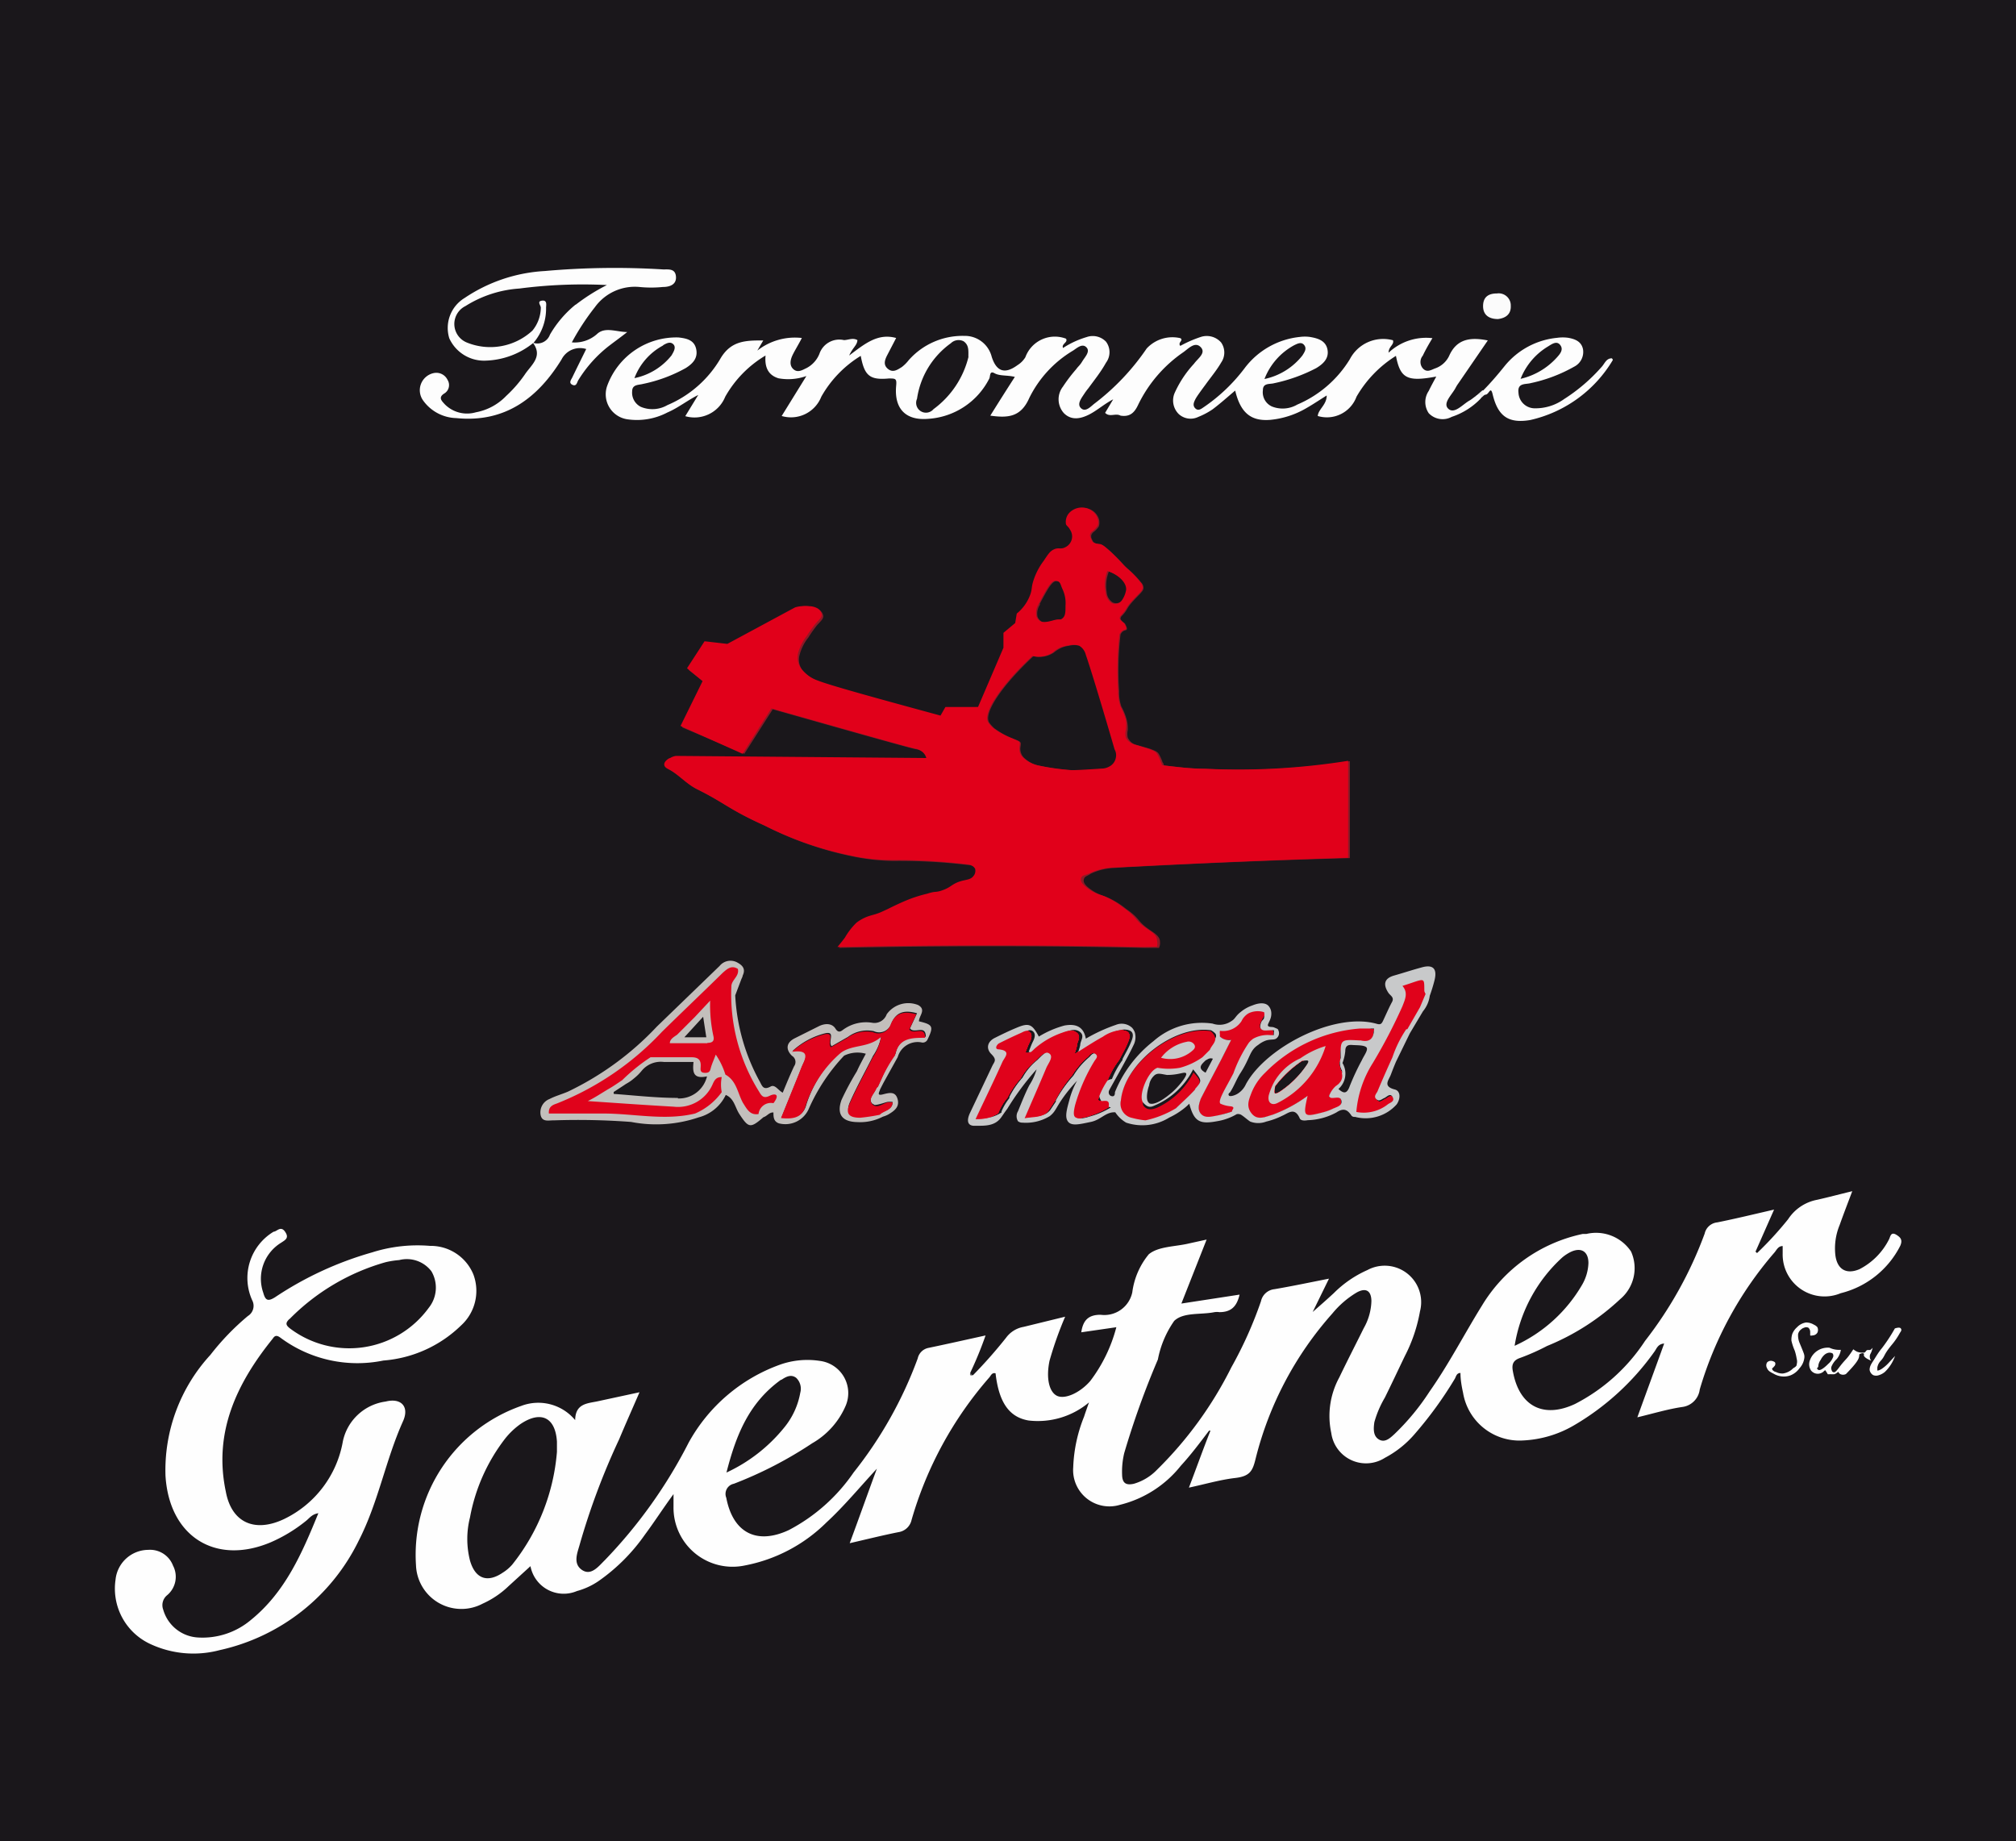 <svg xmlns="http://www.w3.org/2000/svg" viewBox="0 0 115 105.02"><defs><style>.cls-1{fill:#1a171b;}.cls-2{fill:#c3bfbc;}.cls-3{fill:#c8c9ca;}.cls-4{fill:#8d1926;}.cls-5{fill:#fbfbfb;}.cls-6{fill:#646466;}.cls-7{fill:#edeeee;}.cls-8{fill:#fefefe;}.cls-9{fill:#fdfdfd;}.cls-10{fill:#e0021b;}.cls-11{fill:#e0041c;}.cls-12{fill:#e0031b;}.cls-13{fill:#c8c5c3;}.cls-14{fill:#e1001a;}.cls-15{fill:#fff;}</style></defs><g id="Calque_3" data-name="Calque 3"><rect class="cls-1" width="115" height="105.02"/><path class="cls-2" d="M52.42,58.26c0-.32.44-.66-.05-.93a1.51,1.51,0,0,0-1.79.53.74.74,0,0,1-.84.48,2.21,2.21,0,0,0-1.56.34c-.15.09-.32.32-.52,0s-.59-.31-.93-.15l-1.4.7c-.49.25-.52.64-.15,1a.41.41,0,0,1,.12.59c-.23.49-.44,1-.65,1.51-.26-.13-.44-.49-.69-.35-.44.24-.49-.06-.64-.32a11.39,11.39,0,0,1-1.38-4.88l.36-.95a.62.62,0,0,0,.07-.19c.17-.36,0-.57-.32-.74a.8.8,0,0,0-1,.2l-3.58,3.46a17,17,0,0,1-5.07,3.71c-.35.15-.72.25-1.05.42a.82.82,0,0,0-.51.92c.09.42.47.29.76.3A40.41,40.41,0,0,1,36,64a7.52,7.52,0,0,0,3.85-.26,2.37,2.37,0,0,0,1.55-1.28c.48.2.53.71.77,1.08.53.81.63.84,1.38.19.21-.06.33-.29.57-.27,0,.24,0,.51.31.62a1.46,1.46,0,0,0,1.72-.86,10.66,10.66,0,0,1,2-3,1.74,1.74,0,0,1,1.24-.11c-.19.36-.36.66-.51,1A15.92,15.92,0,0,0,48,62.75c-.29.83.05,1.25.93,1.26a2.8,2.8,0,0,0,1.43-.31,1.53,1.53,0,0,0,.32-.13c.33-.2.65-.42.52-.88s-.49-.35-.85-.26-.18-.14-.15-.28l.2-.39h0l.81-1.46a1.18,1.18,0,0,1,1.34-.84.3.3,0,0,0,.36-.16h0C53.27,58.55,53.22,58.45,52.42,58.26ZM40.11,58l.18,1.17-1.25,0Zm-1.44,4.63c-1.22,0-2.44-.14-3.66-.23,0,0,0,0,0,0a.43.43,0,0,1,0-.11l.52-.34.18-.12a2.44,2.44,0,0,0,.45-.31,2.82,2.82,0,0,0,.43-.42,1.41,1.41,0,0,1,1.29-.52c.56,0,1.12,0,1.68,0-.05.52-.06,1,.77.82A1.64,1.64,0,0,1,38.67,62.66Zm12.41-2.53a7.74,7.74,0,0,0-.81,1.46l-.19.41h0s-.08.06-.09.1c-.11.29-.49.6-.24.88l.14.08c.21,0,.49-.11.72-.17a1.35,1.35,0,0,1,.31,0c0,.43-.41.46-.65.63l-.06,0,0,0h0a10.43,10.43,0,0,1-1.12.17c-.65,0-.86-.23-.59-.83.39-.88.87-1.73,1.3-2.6a3,3,0,0,0,.48-1.18c-.74.65-1.63.41-2.3.91h0A6.86,6.86,0,0,0,46,63h0c-.18.7-.71.79-1.41.72l1-2.47c.08-.2.15-.4.24-.59.22-.46.32-.85-.61-.72a4.26,4.26,0,0,1,1.86-1c.61-.13.13.49.36.74l.93-.53a1.83,1.83,0,0,1,1.47-.33.73.73,0,0,0,1-.42c.28-.71.79-.79,1.47-.6l-.4.86c.23.35.9-.25.9.48C52,59.15,51.27,59.16,51.08,60.13Z"/><ellipse class="cls-3" cx="67.31" cy="60" rx="1.37" ry="0.53" transform="translate(-20.98 41.69) rotate(-30)"/><path class="cls-4" d="M62.22,49.84a3.46,3.46,0,0,1,1.37-.33c.87-.06,1.3-.07,1.41-.08q6.06-.32,12-.48V43.42a39.93,39.93,0,0,1-8.21.44c-.83,0-1.63-.11-2.4-.19,0,0,0-.11-.07-.18a2.56,2.56,0,0,0-.21-.47c-.09-.15-.23-.2-.52-.31l-.69-.2a.85.85,0,0,1-.36-.16.79.79,0,0,1-.21-.28.93.93,0,0,1,0-.41,2,2,0,0,0-.06-.61,3.19,3.19,0,0,0-.3-.74,2.41,2.41,0,0,1-.13-.88,17.44,17.44,0,0,1,.08-3.24.59.59,0,0,1,.12-.16c.11-.09.21-.06.24-.13s-.09-.3-.11-.33-.23-.16-.25-.27a.24.24,0,0,1,.1-.19c.41-.45.13-.33.84-1.06.25-.26.38-.37.37-.54a.47.47,0,0,0-.14-.29,5.52,5.52,0,0,0-.66-.69c-.41-.35-.3-.33-1-1-.42-.38-.5-.42-.61-.45s-.4-.06-.48-.21a1.29,1.29,0,0,1-.09-.2.5.5,0,0,1,0-.14.4.4,0,0,1,.14-.19,1.18,1.18,0,0,0,.29-.31.72.72,0,0,0-.08-.61A.88.88,0,0,0,62,29a1,1,0,0,0-.89.25.77.77,0,0,0-.22.62c0,.15.13.15.24.37a.76.76,0,0,1,.11.48.74.74,0,0,1-.4.54c-.24.13-.36,0-.61.11s-.34.28-.61.67A3.89,3.89,0,0,0,59,33.22c-.11.37-.06.42-.15.71A2.43,2.43,0,0,1,58.11,35l-.09.54-.67.56,0,.85-1.44,3.38L54,40.41l-.28.48c-3.68-1-6.36-1.74-7-2a2,2,0,0,1-.82-.52,1,1,0,0,1-.29-1,2.63,2.63,0,0,1,.5-1,7.46,7.46,0,0,1,.5-.71c.22-.24.37-.36.35-.54a.51.51,0,0,0-.26-.35,1.15,1.15,0,0,0-.44-.11,2.13,2.13,0,0,0-.45,0,2.1,2.1,0,0,0-.37.08l-3.86,2.08-1.3-.15-1,1.54.9.72c-.42.86-.85,1.71-1.27,2.56L42.46,43l1.62-2.54c4.54,1.29,7.8,2.21,8.18,2.28a.89.89,0,0,1,.51.26.66.66,0,0,1,.14.28l-14.27-.11a1.08,1.08,0,0,0-.34.11c-.06,0-.34.19-.33.37s.19.24.26.28c.58.31,1,.84,1.61,1.13,1.61.8,1.76,1.13,3.83,2.06a19.4,19.4,0,0,0,4.86,1.71,12.13,12.13,0,0,0,2.42.28,33,33,0,0,1,4.34.24.54.54,0,0,1,.41.24.48.48,0,0,1-.09.43c-.15.19-.36.19-.67.28-.61.17-.57.37-1.25.57-.29.09-.25,0-.72.15a9.81,9.81,0,0,0-1.06.33c-.45.18-.87.38-1.19.54l-.39.19c-.38.16-.53.15-.83.28a2.18,2.18,0,0,0-.56.31,4.34,4.34,0,0,0-.67.86l-.42.54c5.74-.12,11.55-.13,17.41,0h.85a.61.61,0,0,0,.06-.35c0-.32-.35-.51-.58-.67-.77-.53-.51-.62-1.35-1.2A4.63,4.63,0,0,0,63,51.12a2.56,2.56,0,0,1-.79-.39c-.16-.12-.43-.32-.39-.54S62,50,62.22,49.84Zm1-17.25c.67.22,1.09.68,1.07,1a1.12,1.12,0,0,1-.14.46.65.65,0,0,1-.29.32.47.47,0,0,1-.38,0,.76.76,0,0,1-.35-.6A2.15,2.15,0,0,1,63.26,32.59Zm-3.92,1.88c.48-.91.73-1.36,1-1.32s.24.2.37.47a1.89,1.89,0,0,1,.17.94c0,.35,0,.58-.17.72s-.12,0-.54.12-.65.14-.79,0a.47.47,0,0,1-.16-.24A.91.91,0,0,1,59.34,34.47Zm1.86,9.47a11.78,11.78,0,0,1-1.91-.27,1.72,1.72,0,0,1-.87-.48.73.73,0,0,1-.15-.28c-.06-.21,0-.33,0-.48s-.15-.17-.4-.28a4.62,4.62,0,0,1-1.1-.6,1.79,1.79,0,0,1-.3-.33c-.34-.53.71-2.1,2.52-3.79a1.46,1.46,0,0,0,1.16-.2,1.85,1.85,0,0,1,.47-.29,1.43,1.43,0,0,1,.4-.1,1.15,1.15,0,0,1,.61,0,.84.84,0,0,1,.41.55c.2.56.83,2.6,1.64,5.38a.83.83,0,0,1,.08.42.78.78,0,0,1-.37.56.77.77,0,0,1-.39.11C61.9,43.93,61.36,44,61.2,43.94Z"/><path class="cls-5" d="M85.45,18.2c-.52,0-.86-.24-.85-.76s.33-.7.79-.7a.69.69,0,0,1,.79.71C86.2,17.94,85.87,18.15,85.45,18.2Z"/><path class="cls-6" d="M55.5,78.48a.49.49,0,0,1-.34.35.51.51,0,0,1,.19-.51Z"/><path class="cls-7" d="M84.57,22.26l.19.2-.31.27-.26-.14Z"/><path class="cls-8" d="M108.18,70.44c-.34-.21-.35.14-.43.27a3.86,3.86,0,0,1-1.68,1.69c-.76.32-1.26,0-1.37-.77a3.48,3.48,0,0,1,.24-1.75c.22-.62.46-1.24.72-1.93-.74.18-1.38.35-2,.49A2.54,2.54,0,0,0,102,69.55a20,20,0,0,1-1.77,1.93l-.09-.08L101.2,69c-1.17.27-2.2.52-3.24.73a.82.82,0,0,0-.72.64,22.65,22.65,0,0,1-3.4,6.12,10.5,10.5,0,0,1-4,3.6c-1.82.85-3.19.11-3.54-1.87-.07-.37,0-.61.39-.75a12.75,12.75,0,0,0,1.56-.69,13.57,13.57,0,0,0,4.17-2.67,2.31,2.31,0,0,0,.62-2.72,2.4,2.4,0,0,0-2.55-1l-.21,0a8.84,8.84,0,0,0-5.74,4.08c-1,1.61-1.89,3.34-3,4.92a13.51,13.51,0,0,1-2,2.42c-.24.22-.53.5-.87.31s-.33-.6-.27-1A5.85,5.85,0,0,1,79,79.72c.39-.79.76-1.58,1.14-2.37A8.91,8.91,0,0,0,81,74.81a2.08,2.08,0,0,0-3-2.36,6.33,6.33,0,0,0-1.92,1.32c-.4.37-.8.72-1.2,1.07l.93-1.9c-1.12.22-2.11.43-3.11.6a.88.88,0,0,0-.77.69A23,23,0,0,1,70.24,78,21.89,21.89,0,0,1,66,83.84a3,3,0,0,1-1.32.8c-.41.09-.65,0-.67-.48a4.53,4.53,0,0,1,.12-1.27,48.55,48.55,0,0,1,1.92-5.34,5.7,5.7,0,0,1,.93-2.2c.53-.51,1.52-.34,2.3-.5a1,1,0,0,1,.28,0c.7,0,1-.36,1.15-1l-3.32.51,1.44-3.65-1,.22c-.78.19-1.75.16-2.3.62a4.27,4.27,0,0,0-.94,2.17A1.63,1.63,0,0,1,62.78,75c-.69,0-1,.31-1.1,1l2-.29a8.7,8.7,0,0,1-1.49,3.07c-.6.69-1.46,1.06-1.9.84s-.63-1-.42-2a20.52,20.52,0,0,1,.89-2.51l-2.37.58a1.57,1.57,0,0,0-1,.62,27,27,0,0,1-1.88,2.13c-.17.06-.21,0-.15-.16a21.36,21.36,0,0,0,.86-2.1c-1.14.25-2.2.49-3.26.71a.78.78,0,0,0-.61.6A23.36,23.36,0,0,1,48.69,84,10.21,10.21,0,0,1,45,87.28c-1.84.86-3.19.15-3.57-1.84a.59.59,0,0,1,.43-.8,22.8,22.8,0,0,0,4.47-2.31,4.51,4.51,0,0,0,1.91-2.14,1.85,1.85,0,0,0-1.48-2.56,4.67,4.67,0,0,0-2.25.21,9.69,9.69,0,0,0-5.23,4.46A27.91,27.91,0,0,1,34.5,89c-.35.34-.78.92-1.31.55s-.24-1-.12-1.45a40.29,40.29,0,0,1,2.25-6c.36-.86.74-1.71,1.16-2.68l-2.41.52c-.58.12-1.25.13-1.26,1.07a2.73,2.73,0,0,0-3.08-.81,9,9,0,0,0-6,9.09,2.59,2.59,0,0,0,3.8,2.19,5.23,5.23,0,0,0,1.48-1l1.25-1.14a1.93,1.93,0,0,0,2.65,1.42,4.1,4.1,0,0,0,1.22-.56,10.67,10.67,0,0,0,2.66-2.66c.53-.71,1-1.45,1.63-2.31,0,.34,0,.52,0,.7a3.37,3.37,0,0,0,4.07,3.37,9,9,0,0,0,4.65-2.45c1-.92,1.89-2,2.88-3.07-.51,1.38-1,2.77-1.55,4.25,1-.23,1.88-.45,2.78-.63A.9.9,0,0,0,52,86.7a21.3,21.3,0,0,1,4.42-8.11c.1-.1.15-.31.37-.25.19,1.65.77,2.5,1.88,2.69A4.54,4.54,0,0,0,62.12,80c-.13.37-.21.59-.28.81a8.51,8.51,0,0,0-.62,2.9,2.07,2.07,0,0,0,2.67,2.13,6.38,6.38,0,0,0,3.47-2.23c.57-.62,1.08-1.3,1.61-2l.08,0c-.4,1-.79,2.1-1.23,3.25.94-.2,1.78-.45,2.64-.55s1-.42,1.17-1.12A19.57,19.57,0,0,1,76,74.93a5.33,5.33,0,0,1,1.39-1.2c.52-.29.83-.11.84.48a3.3,3.3,0,0,1-.44,1.56c-.46.93-.94,1.86-1.39,2.8a4.59,4.59,0,0,0-.46,3.17A2,2,0,0,0,79,83.16a5.81,5.81,0,0,0,1.71-1.37,22.23,22.23,0,0,0,2.26-3.11c.09-.13.1-.36.34-.36,0,.39.07.77.15,1.14a3.26,3.26,0,0,0,3.41,2.71,6.32,6.32,0,0,0,2.91-.86,14.75,14.75,0,0,0,4.59-4.2c.13-.17.19-.44.56-.47-.5,1.39-1,2.74-1.53,4.21.95-.23,1.75-.47,2.56-.59a1.15,1.15,0,0,0,1-1,20.92,20.92,0,0,1,4.26-7.81c.13-.15.21-.37.47-.37,0,.15,0,.3,0,.44A2.39,2.39,0,0,0,105,73.77a5.21,5.21,0,0,0,3.4-2.71C108.54,70.73,108.42,70.59,108.18,70.44ZM89.13,71.72a2.46,2.46,0,0,1,.48-.31c.61-.28,1,0,1,.64a2.64,2.64,0,0,1-.35,1.22,8.52,8.52,0,0,1-3.86,3.5A8.67,8.67,0,0,1,89.13,71.72Zm-44.57,7c.24-.16.55-.36.86-.12a.86.86,0,0,1,.23.85,4.32,4.32,0,0,1-.93,2A9.2,9.2,0,0,1,41.44,84C42,81.8,42.75,80,44.56,78.7ZM29.22,89.25a2.39,2.39,0,0,1-.54.46c-.88.6-1.57.35-1.87-.69a5,5,0,0,1,0-2.46,10.42,10.42,0,0,1,2-4.49,4.28,4.28,0,0,1,.87-.83c1.15-.78,2-.42,2.09,1,0,.14,0,.28,0,.58A11.83,11.83,0,0,1,29.22,89.25Z"/><path class="cls-8" d="M16,76.31a7.36,7.36,0,0,0,5.87,1.3,7.13,7.13,0,0,0,4.43-2A2.67,2.67,0,0,0,27,72.69a2.63,2.63,0,0,0-2.47-1.62,8.57,8.57,0,0,0-3.3.37A19.58,19.58,0,0,0,15.69,74c-.4.25-.55.19-.67-.25a2.41,2.41,0,0,1,1-2.85c.26-.17.49-.28.24-.64s-.47,0-.65,0a3.08,3.08,0,0,0-1.22,3.92.68.68,0,0,1-.25.89A14.3,14.3,0,0,0,12,77.29a9.72,9.72,0,0,0-2.56,6.89c.21,3.46,2.84,5.13,6,3.8a8.67,8.67,0,0,0,2-1.21c.2-.15.34-.39.72-.45-.94,2.31-1.9,4.51-3.85,6.09a4.28,4.28,0,0,1-3,1,2.19,2.19,0,0,1-2-1.59A.73.73,0,0,1,9.53,91a1.37,1.37,0,0,0,.34-1.69,1.4,1.4,0,0,0-1.41-.9,1.89,1.89,0,0,0-1.87,1.71,3.48,3.48,0,0,0,1.94,3.64,5.82,5.82,0,0,0,4,.37,11.6,11.6,0,0,0,7.94-6.26C21.59,85.68,22,83.26,23,81.05c.36-.83-.14-1.32-1-1.1a2.89,2.89,0,0,0-2.44,2.26,6.08,6.08,0,0,1-3.35,4.44c-1.66.79-3,.23-3.33-1.57-.71-3.37.62-6.17,2.68-8.72C15.68,76.17,15.8,76.16,16,76.31Zm.52-1.07A12.44,12.44,0,0,1,22,72a5.13,5.13,0,0,1,.77-.12,1.76,1.76,0,0,1,1.84.64,1.84,1.84,0,0,1-.15,2.08,5.61,5.61,0,0,1-7.93,1.17C16.29,75.58,16.28,75.46,16.51,75.24Z"/><path class="cls-9" d="M84.19,22.59c-.12.08-.23.18-.35.25-.4.22-.87.8-1.22.48s.22-.81.42-1.21a1.94,1.94,0,0,1,.15-.24l1.68-2.45c-1-.2-1.78-.09-2.21.89a1.39,1.39,0,0,1-.78.7c-.23.08-.48.27-.72,0a.56.56,0,0,1,0-.72c.17-.36.37-.7.55-1a3.12,3.12,0,0,0-2.5.83c0-.36.33-.45.25-.71A2.14,2.14,0,0,0,77,20.49a6.49,6.49,0,0,1-3,2.59,1.66,1.66,0,0,1-1.44.11.89.89,0,0,1-.52-.93c0-.43.39-.33.64-.4a9.3,9.3,0,0,0,2.4-.86c.4-.24.75-.56.64-1.08s-.6-.63-1-.7a2.18,2.18,0,0,0-.57,0A4.52,4.52,0,0,0,71,21a9.9,9.9,0,0,1-2.31,2.21c-.14.09-.32.26-.5.09s-.08-.37,0-.53.37-.55.57-.82c.3-.42.64-.82.9-1.27a1,1,0,0,0,0-1.14,1.09,1.09,0,0,0-1.16-.32,6.89,6.89,0,0,0-1.17.51c-.17-.19.21-.32,0-.44a2,2,0,0,0-1.92.59,13.44,13.44,0,0,1-3,3.16c-.21.17-.49.48-.74.25s0-.55.17-.81a3.69,3.69,0,0,1,.25-.34c.35-.48.72-.94,1-1.45a1,1,0,0,0,0-1.2,1.05,1.05,0,0,0-1.11-.26,5.1,5.1,0,0,0-1.34.62c-.11-.24.3-.31.17-.53a1.79,1.79,0,0,0-2.32,1.06,1.38,1.38,0,0,1-.45.45c-.72.53-1.2.37-1.47-.48A1.58,1.58,0,0,0,55,19.16a4.1,4.1,0,0,0-3.16,1.38,2.16,2.16,0,0,1-.4.4c-.23.14-.49.34-.78.11s-.19-.51-.06-.77l.52-1c-1.05-.29-1.79.33-2.68,1,.2-.45.46-.59.47-.88-.27-.15-.52,0-.77,0a1.2,1.2,0,0,0-1.4.79A1.58,1.58,0,0,1,46,21c-.22.1-.48.28-.73.07s-.19-.53-.07-.79.36-.64.54-1A3.47,3.47,0,0,0,43.2,20l.34-.58c-1,0-1.86,0-2.47,1.08a6.4,6.4,0,0,1-3,2.61,1.71,1.71,0,0,1-1.51.1.9.9,0,0,1-.5-.88c0-.41.36-.36.62-.43A8.51,8.51,0,0,0,39.11,21c.4-.25.72-.57.6-1.1s-.59-.6-1-.65A4.2,4.2,0,0,0,34.64,22a1.44,1.44,0,0,0,1.16,1.92,3.74,3.74,0,0,0,2.27-.39c.61-.26,1.14-.69,1.76-1l-.74,1.21a1.89,1.89,0,0,0,2.28-1.11,6.38,6.38,0,0,1,2.3-2.35c-.06.67.15,1.12.74,1.3A3.09,3.09,0,0,0,46,21.45l-1.41,2.28a1.86,1.86,0,0,0,2.26-1.1,6.43,6.43,0,0,1,2.25-2.33c.21,1.13.51,1.39,1.6,1.29.39,0,.46,0,.42.42-.12,1.3.54,2,1.85,1.88a4.2,4.2,0,0,0,3.46-2.29c.07-.12,0-.48.3-.31s.73.1,1.16.21c-.49.76-.94,1.47-1.4,2.21,1,.14,1.74.09,2.22-1A6.48,6.48,0,0,1,61.21,20c.22-.14.52-.43.76-.19s-.08.55-.23.8-.24.29-.35.45a9.42,9.42,0,0,0-.76,1,1.18,1.18,0,0,0,.06,1.51c.45.45,1,.3,1.45.07s.87-.61,1.36-.86l-.46.77c.26.27.6,0,.88.16.51.08.78-.14,1-.61a7.71,7.71,0,0,1,2.57-3c.29-.2.67-.64,1-.3s-.17.65-.38.95A6.16,6.16,0,0,0,67,22.43a1.09,1.09,0,0,0,.23,1.18,1,1,0,0,0,1.13.17,4.19,4.19,0,0,0,.81-.43c.44-.33.85-.7,1.29-1.07.3,1.26.89,1.76,2,1.67a5,5,0,0,0,2.08-.68c.37-.21.72-.45,1.14-.71,0,.54-.48.78-.51,1.17a1.8,1.8,0,0,0,2.21-1.1,6.68,6.68,0,0,1,2.25-2.33c.25,1.29.64,1.49,2.3,1.18-.15.28-.3.55-.43.82a1.13,1.13,0,0,0,0,1.27,1.09,1.09,0,0,0,1.31.21,4.05,4.05,0,0,0,1.66-1.05C84.46,22.49,84.36,22.47,84.19,22.59Zm-10.36-2.9c.19-.09.41-.21.57,0s0,.41-.1.58a3.73,3.73,0,0,1-2.17,1.35A3.7,3.7,0,0,1,73.83,19.69Zm-36,0c.18-.1.4-.23.58-.05s0,.45-.1.63a3.63,3.63,0,0,1-2.12,1.3A3.52,3.52,0,0,1,37.82,19.71Zm17.42.65a5.25,5.25,0,0,1-2,3,.56.56,0,0,1-.94-.59,4.73,4.73,0,0,1,1.93-3.17.63.63,0,0,1,.73-.11C55.28,19.69,55.24,20,55.24,20.36Z"/><path class="cls-9" d="M37.84,15.37a44.88,44.88,0,0,0-6.76.09A9.09,9.09,0,0,0,26.5,17a2,2,0,0,0-.87,2.3,2.18,2.18,0,0,0,2.12,1.27,4.53,4.53,0,0,0,2.66-1c.57.78-.12,1.26-.47,1.79a7.32,7.32,0,0,1-1.07,1.23,3.2,3.2,0,0,1-1.73.93,1.79,1.79,0,0,1-1.77-.46c-.16-.18-.41-.39,0-.63a.56.56,0,0,0,.16-.76.71.71,0,0,0-.78-.39,1,1,0,0,0-.61,1.57,2.4,2.4,0,0,0,1.89,1c2.78.28,4.65-1.15,6-3.34a1.18,1.18,0,0,1,1.41-.6c-.27.55-.53,1.07-.79,1.61-.06.13-.23.32,0,.43s.26-.12.33-.25a7.33,7.33,0,0,1,1.8-2c.34-.26.69-.51,1-.76-.62,0-1.27-.32-1.73.12a1.91,1.91,0,0,1-1.43.47,13.7,13.7,0,0,1,1.31-2,2.81,2.81,0,0,1,2.54-1.16,6.76,6.76,0,0,0,1.35,0c.34,0,.77-.11.74-.58S38.16,15.37,37.84,15.37Zm-5,2a6.22,6.22,0,0,0-1.47,1.72.76.76,0,0,1-.94.47h0a3,3,0,0,0,.72-2c0-.15.08-.45-.23-.41s-.07.26-.07.4a2.09,2.09,0,0,1-.48,1.31,3.54,3.54,0,0,1-3.76.67,1.14,1.14,0,0,1-.06-2.07,6.59,6.59,0,0,1,3.07-1,28.1,28.1,0,0,1,5-.2A11.16,11.16,0,0,0,32.83,17.39Z"/><path class="cls-10" d="M81.44,56.51l-.44,1-.72,1.25a6,6,0,0,0-.81,1.62c-.29.64-.58,1.29-.85,1.94-.06.13-.24.29-.07.45s.3,0,.45-.06.34-.32.48-.06-.14.31-.28.42a2.17,2.17,0,0,1-1.87.42,1.92,1.92,0,0,1,.24-1.7c.68-1.37,1.41-2.73,2.11-4.1a5.83,5.83,0,0,0,.35-.85c0-.15.18-.41-.19-.36-.17,0-.3,0-.3-.21s.15-.16.26-.19l.82-.25C81.61,55.52,81.61,55.52,81.44,56.51Z"/><path class="cls-10" d="M81.44,56.51l-.44,1-.72,1.25a6,6,0,0,0-.81,1.62c-.29.64-.58,1.29-.85,1.94-.06.13-.24.29-.07.45s.3,0,.45-.06.34-.32.48-.06-.14.31-.28.42a2.17,2.17,0,0,1-1.87.42,1.92,1.92,0,0,1,.24-1.7c.68-1.37,1.41-2.73,2.11-4.1a5.83,5.83,0,0,0,.35-.85c0-.15.18-.41-.19-.36-.17,0-.3,0-.3-.21s.15-.16.26-.19l.82-.25C81.61,55.52,81.61,55.52,81.44,56.51Z"/><path class="cls-10" d="M81.44,56.51l-.44,1-.72,1.25a6,6,0,0,0-.81,1.62c-.29.64-.58,1.29-.85,1.94-.06.13-.24.29-.07.45s.3,0,.45-.06.34-.32.48-.06-.14.31-.28.42a2.17,2.17,0,0,1-1.87.42,1.92,1.92,0,0,1,.24-1.7c.68-1.37,1.41-2.73,2.11-4.1a5.83,5.83,0,0,0,.35-.85c0-.15.18-.41-.19-.36-.17,0-.3,0-.3-.21s.15-.16.26-.19l.82-.25C81.61,55.52,81.61,55.52,81.44,56.51Z"/><path class="cls-10" d="M81.44,56.51l-.44,1-.72,1.25a6,6,0,0,0-.81,1.62c-.29.64-.58,1.29-.85,1.94-.06.13-.24.29-.07.45s.3,0,.45-.06.34-.32.48-.06-.14.31-.28.42a2.17,2.17,0,0,1-1.87.42,1.92,1.92,0,0,1,.24-1.7c.68-1.37,1.41-2.73,2.11-4.1a5.83,5.83,0,0,0,.35-.85c0-.15.18-.41-.19-.36-.17,0-.3,0-.3-.21s.15-.16.26-.19l.82-.25C81.61,55.52,81.61,55.52,81.44,56.51Z"/><path class="cls-11" d="M71.44,59.36a1.81,1.81,0,0,0-.39.72,7.7,7.7,0,0,0-1,1.86,1.82,1.82,0,0,0-.15.23c-.09.23-.37.46-.22.69s.48.06.73.06.38-.26.48,0-.24.27-.4.37l-.18.1c-.34.09-.68.21-1,.27s-.59.12-.8-.13-.1-.58,0-.86c.39-.76.79-1.51,1.18-2.26l.55-1.09c-.2-.28-.82.13-.67-.52a1.25,1.25,0,0,0,1.23-.55,1.11,1.11,0,0,1,1.3-.55.33.33,0,0,1-.06.33c-.22.41-.45.81.35.73.27,0,.25.15.19.32C72.22,59.15,71.78,59,71.44,59.36Z"/><path class="cls-11" d="M71.44,59.36a1.81,1.81,0,0,0-.39.72,7.7,7.7,0,0,0-1,1.86,1.82,1.82,0,0,0-.15.23c-.09.23-.37.46-.22.69s.48.06.73.06.38-.26.48,0-.24.27-.4.37l-.18.1c-.34.09-.68.21-1,.27s-.59.12-.8-.13-.1-.58,0-.86c.39-.76.79-1.51,1.18-2.26l.55-1.09c-.2-.28-.82.13-.67-.52a1.25,1.25,0,0,0,1.23-.55,1.11,1.11,0,0,1,1.3-.55.33.33,0,0,1-.06.33c-.22.41-.45.81.35.73.27,0,.25.15.19.32C72.22,59.15,71.78,59,71.44,59.36Z"/><path class="cls-11" d="M71.44,59.36a1.81,1.81,0,0,0-.39.72,7.7,7.7,0,0,0-1,1.86,1.82,1.82,0,0,0-.15.23c-.09.23-.37.46-.22.69s.48.06.73.06.38-.26.48,0-.24.27-.4.37l-.18.1c-.34.09-.68.21-1,.27s-.59.12-.8-.13-.1-.58,0-.86c.39-.76.79-1.51,1.18-2.26l.55-1.09c-.2-.28-.82.13-.67-.52a1.25,1.25,0,0,0,1.23-.55,1.11,1.11,0,0,1,1.3-.55.33.33,0,0,1-.06.33c-.22.41-.45.81.35.73.27,0,.25.15.19.32C72.22,59.15,71.78,59,71.44,59.36Z"/><path class="cls-11" d="M71.44,59.36a1.81,1.81,0,0,0-.39.72,7.7,7.7,0,0,0-1,1.86,1.82,1.82,0,0,0-.15.23c-.09.23-.37.46-.22.69s.48.06.73.06.38-.26.48,0-.24.27-.4.37l-.18.1c-.34.09-.68.21-1,.27s-.59.12-.8-.13-.1-.58,0-.86c.39-.76.79-1.51,1.18-2.26l.55-1.09-.23,0a.51.51,0,0,1-.41-.21.44.44,0,0,1,0-.33,1.25,1.25,0,0,0,1.23-.55,1.11,1.11,0,0,1,1.3-.55.33.33,0,0,1-.06.33c-.22.41-.45.81.35.73.27,0,.25.15.19.32C72.22,59.15,71.78,59,71.44,59.36Z"/><path class="cls-9" d="M91.94,20.44c-.31,0-.4.29-.56.47a10,10,0,0,1-2.15,1.85,2.8,2.8,0,0,1-1.74.53.93.93,0,0,1-.87-.89c-.07-.58.41-.46.72-.55a8.67,8.67,0,0,0,2.45-.93.94.94,0,0,0,.51-1c-.09-.44-.45-.58-.84-.65a2.25,2.25,0,0,0-.63,0,4.4,4.4,0,0,0-3,1.61c-.4.5-.83,1-1.26,1.43,0,.17,0,.23.19.2s.27-.52.39,0c.3,1.23.89,1.66,2.14,1.45A7.37,7.37,0,0,0,92,20.54S92,20.48,91.94,20.44Zm-3.63-.68c.21-.13.49-.34.69-.08s0,.5-.18.7a4,4,0,0,1-2.08,1.23A3.77,3.77,0,0,1,88.31,19.76Z"/><path class="cls-10" d="M50.27,61.59l-.19.41s-.08.06-.09.1c-.11.29-.49.6-.24.88s.57,0,.86-.09a1.3,1.3,0,0,1,.31,0c-.05.48-.51.46-.73.7a10.43,10.43,0,0,1-1.12.17c-.65,0-.86-.23-.59-.83.39-.88.87-1.73,1.3-2.6a3,3,0,0,0,.48-1.18c-.74.65-1.63.41-2.3.91a6.71,6.71,0,0,0-2,3c-.18.7-.71.79-1.41.72l1-2.47c.08-.2.15-.4.24-.59.22-.46.32-.85-.61-.72a4.26,4.26,0,0,1,1.86-1c.61-.13.13.49.36.74l.93-.53a1.83,1.83,0,0,1,1.47-.33.73.73,0,0,0,1-.42c.28-.71.79-.79,1.47-.6l-.4.86c.23.35.9-.25.9.48-.76,0-1.52,0-1.71,1A7.74,7.74,0,0,0,50.27,61.59Z"/><path class="cls-10" d="M60.19,62.77l-.39.59c-.34.42-.83.33-1.35.43.43-1,.84-1.93,1.23-2.86.11-.27.44-.64.18-.83s-.57.19-.8.41a3.37,3.37,0,0,0-.84,1,5,5,0,0,0-.75,1.1,3.09,3.09,0,0,0-.53.89,2.15,2.15,0,0,1-1.29.34c.53-1.13,1.05-2.19,1.53-3.26.11-.25.55-.64-.2-.72-.26,0-.14-.25,0-.34.4-.2.81-.4,1.22-.58.17-.07.35-.22.53-.07s.1.39,0,.59-.16.38-.24.58c.29.11.42-.14.6-.28a4.68,4.68,0,0,1,1.47-.84c.29-.1.6-.23.87,0s0,.49,0,.74a3.1,3.1,0,0,1-.15.48c.59-.37,1.1-.71,1.63-1a2.06,2.06,0,0,1,1-.37c.46,0,.62.19.46.61s-.35.72-.53,1.08a4.82,4.82,0,0,0-.66,1.17,4.32,4.32,0,0,0-.55,1.12c.19.19.75-.2.6.42a5,5,0,0,1-1.23.53c-.73.19-.85.08-.67-.67a10.07,10.07,0,0,1,1.08-2.47c.07-.13.27-.28.09-.43s-.31,0-.43.14a4.28,4.28,0,0,0-.92,1.07A7,7,0,0,0,60.19,62.77Z"/><path class="cls-10" d="M60.19,62.77l-.39.59c-.34.42-.83.33-1.35.43.43-1,.84-1.93,1.23-2.86.11-.27.44-.64.18-.83s-.57.19-.8.41a3.37,3.37,0,0,0-.84,1,5,5,0,0,0-.75,1.1,3.09,3.09,0,0,0-.53.89,2.15,2.15,0,0,1-1.29.34c.53-1.13,1.05-2.19,1.53-3.26.11-.25.55-.64-.2-.72-.26,0-.14-.25,0-.34.4-.2.81-.4,1.22-.58.17-.07.35-.22.53-.07s.1.39,0,.59-.16.38-.24.58c.29.11.42-.14.6-.28a4.68,4.68,0,0,1,1.47-.84c.29-.1.6-.23.87,0s0,.49,0,.74a3.1,3.1,0,0,1-.15.48c.59-.37,1.1-.71,1.63-1a2.06,2.06,0,0,1,1-.37c.46,0,.62.19.46.61s-.35.72-.53,1.08a4.82,4.82,0,0,0-.66,1.17,4.32,4.32,0,0,0-.55,1.12c.19.19.75-.2.6.42a5,5,0,0,1-1.23.53c-.73.19-.85.08-.67-.67a10.07,10.07,0,0,1,1.08-2.47c.07-.13.27-.28.09-.43s-.31,0-.43.14a4.28,4.28,0,0,0-.92,1.07A7,7,0,0,0,60.19,62.77Z"/><path class="cls-10" d="M60.19,62.77l-.39.59c-.34.42-.83.33-1.35.43.43-1,.84-1.93,1.23-2.86.11-.27.44-.64.18-.83s-.57.19-.8.41a3.37,3.37,0,0,0-.84,1,5,5,0,0,0-.75,1.1,3.09,3.09,0,0,0-.53.89,2.15,2.15,0,0,1-1.29.34c.53-1.13,1.05-2.19,1.53-3.26.11-.25.55-.64-.2-.72-.26,0-.14-.25,0-.34.4-.2.81-.4,1.22-.58.17-.07.35-.22.53-.07s.1.39,0,.59-.16.38-.24.58c.29.11.42-.14.6-.28a4.68,4.68,0,0,1,1.47-.84c.29-.1.6-.23.87,0s0,.49,0,.74a3.1,3.1,0,0,1-.15.48c.59-.37,1.1-.71,1.63-1a2.06,2.06,0,0,1,1-.37c.46,0,.62.19.46.61s-.35.72-.53,1.08a4.82,4.82,0,0,0-.66,1.17,4.32,4.32,0,0,0-.55,1.12c.19.19.75-.2.6.42a5,5,0,0,1-1.23.53c-.73.19-.85.08-.67-.67a10.07,10.07,0,0,1,1.08-2.47c.07-.13.27-.28.09-.43s-.31,0-.43.14a4.28,4.28,0,0,0-.92,1.07A7,7,0,0,0,60.19,62.77Z"/><path class="cls-10" d="M60.19,62.77l-.39.59c-.34.42-.83.33-1.35.43.43-1,.84-1.93,1.23-2.86.11-.27.44-.64.18-.83s-.57.19-.8.41a3.37,3.37,0,0,0-.84,1,5,5,0,0,0-.75,1.1,3.09,3.09,0,0,0-.53.89,2.15,2.15,0,0,1-1.29.34c.53-1.13,1.05-2.19,1.53-3.26.11-.25.55-.64-.2-.72-.26,0-.14-.25,0-.34.4-.2.81-.4,1.22-.58.17-.07.35-.22.53-.07s.1.39,0,.59-.16.38-.24.58c.29.11.42-.14.6-.28a4.68,4.68,0,0,1,1.47-.84c.29-.1.6-.23.87,0s0,.49,0,.74a3.1,3.1,0,0,1-.15.48c.59-.37,1.1-.71,1.63-1a2.06,2.06,0,0,1,1-.37c.46,0,.62.19.46.61s-.35.72-.53,1.08a4.82,4.82,0,0,0-.66,1.17,4.32,4.32,0,0,0-.55,1.12c.19.19.75-.2.6.42a5,5,0,0,1-1.23.53c-.73.19-.85.08-.67-.67a10.07,10.07,0,0,1,1.08-2.47c.07-.13.27-.28.09-.43s-.31,0-.43.14a4.28,4.28,0,0,0-.92,1.07A7,7,0,0,0,60.19,62.77Z"/><path class="cls-10" d="M60.19,62.77l-.39.59c-.34.42-.83.33-1.35.43.43-1,.84-1.93,1.23-2.86.11-.27.44-.64.18-.83s-.57.19-.8.41a3.37,3.37,0,0,0-.84,1,5,5,0,0,0-.75,1.1,3.09,3.09,0,0,0-.53.89,2.15,2.15,0,0,1-1.29.34c.53-1.13,1.05-2.19,1.53-3.26.11-.25.55-.64-.2-.72-.26,0-.14-.25,0-.34.4-.2.81-.4,1.22-.58.17-.07.35-.22.53-.07s.1.39,0,.59-.16.38-.24.58c.29.11.42-.14.6-.28a4.68,4.68,0,0,1,1.47-.84c.29-.1.6-.23.87,0s0,.49,0,.74a3.1,3.1,0,0,1-.15.48c.59-.37,1.1-.71,1.63-1a2.06,2.06,0,0,1,1-.37c.46,0,.62.19.46.61s-.35.72-.53,1.08a4.82,4.82,0,0,0-.66,1.17,4.32,4.32,0,0,0-.55,1.12c.19.19.75-.2.6.42a5,5,0,0,1-1.23.53c-.73.19-.85.08-.67-.67a10.07,10.07,0,0,1,1.08-2.47c.07-.13.27-.28.09-.43s-.31,0-.43.14a4.28,4.28,0,0,0-.92,1.07A7,7,0,0,0,60.19,62.77Z"/><path class="cls-10" d="M60.19,62.77l-.39.59c-.34.42-.83.33-1.35.43.43-1,.84-1.93,1.23-2.86.11-.27.44-.64.18-.83s-.57.19-.8.41a3.37,3.37,0,0,0-.84,1,5,5,0,0,0-.75,1.1,3.09,3.09,0,0,0-.53.89,2.15,2.15,0,0,1-1.29.34c.53-1.13,1.05-2.19,1.53-3.26.11-.25.55-.64-.2-.72-.26,0-.14-.25,0-.34.4-.2.81-.4,1.22-.58.17-.07.35-.22.53-.07s.1.39,0,.59-.16.38-.24.58c.29.11.42-.14.6-.28a4.68,4.68,0,0,1,1.47-.84c.29-.1.6-.23.87,0s0,.49,0,.74a3.1,3.1,0,0,1-.15.48c.59-.37,1.1-.71,1.63-1a2.06,2.06,0,0,1,1-.37c.46,0,.62.19.46.61s-.35.72-.53,1.08a4.82,4.82,0,0,0-.66,1.17,4.32,4.32,0,0,0-.55,1.12c.19.19.75-.2.6.42a5,5,0,0,1-1.23.53c-.73.19-.85.08-.67-.67a10.07,10.07,0,0,1,1.08-2.47c.07-.13.27-.28.09-.43s-.31,0-.43.14a4.28,4.28,0,0,0-.92,1.07A7,7,0,0,0,60.19,62.77Z"/><path class="cls-12" d="M69.05,58.82c-2.09-.32-4.94,1.91-5.14,4a.82.82,0,0,0,.64,1,4.85,4.85,0,0,0,.76.14,5.71,5.71,0,0,0,1.74-.69c.37-.36.76-.7,1.11-1.09s.41-.49-.08-1a4.37,4.37,0,0,1-2.06,2c-.28.12-.57.17-.78-.09s.26-1.88.81-2a2.92,2.92,0,0,0,.67.08,2.44,2.44,0,0,0,.61-.08,3.68,3.68,0,0,0,.67-.24,3.76,3.76,0,0,0,.61-.36.56.56,0,0,0,.43-.43c.08-.23.32-.38.31-.66S69.21,58.93,69.05,58.82ZM67.94,60a1.92,1.92,0,0,1-1.71.34,2.41,2.41,0,0,1,1.46-.91.39.39,0,0,1,.44.16C68.24,59.78,68.06,59.9,67.94,60Z"/><path class="cls-10" d="M77.56,58.67a8.5,8.5,0,0,0-5.43,2.53,3.28,3.28,0,0,0-.76,1.11c-.17.4-.34.83,0,1.21s.79.18,1.19.07a8.09,8.09,0,0,0,2-1.08c-.27,1.21-.24,1.23.88.94a3,3,0,0,0,.53-.19c.22-.11.59-.14.52-.47s-.41-.11-.62-.17c0,0-.06-.06-.09-.09A1.45,1.45,0,0,1,76.2,62a.66.66,0,0,0,.32-.88.86.86,0,0,1-.07-.72c0-1.06,0-1.06,1.07-1h.07c.54.13.74-.14.76-.68C78.07,58.67,77.81,58.65,77.56,58.67Zm-3,2.09A5.53,5.53,0,0,1,73,62.28c-.47.29-.26-.14-.27-.31a6.33,6.33,0,0,1,1.55-1.46C74.53,60.46,74.83,60.39,74.57,60.76Z"/><path class="cls-10" d="M77.56,58.67a8.5,8.5,0,0,0-5.43,2.53,3.28,3.28,0,0,0-.76,1.11c-.17.4-.34.83,0,1.21s.79.18,1.19.07a8.09,8.09,0,0,0,2-1.08c-.27,1.21-.24,1.23.88.94a3,3,0,0,0,.53-.19c.22-.11.59-.14.52-.47s-.41-.11-.62-.17c0,0-.06-.06-.09-.09A1.45,1.45,0,0,1,76.2,62a.66.66,0,0,0,.32-.88.86.86,0,0,1-.07-.72c0-1.06,0-1.06,1.07-1h.07c.54.13.74-.14.76-.68C78.07,58.67,77.81,58.65,77.56,58.67Zm-3,2.09A5.53,5.53,0,0,1,73,62.28c-.47.29-.26-.14-.27-.31a6.33,6.33,0,0,1,1.55-1.46C74.53,60.46,74.83,60.39,74.57,60.76Z"/><path class="cls-10" d="M77.56,58.67a8.5,8.5,0,0,0-5.43,2.53,3.28,3.28,0,0,0-.76,1.11c-.17.4-.34.83,0,1.21s.79.18,1.19.07a8.09,8.09,0,0,0,2-1.08c-.27,1.21-.24,1.23.88.94a3,3,0,0,0,.53-.19c.22-.11.59-.14.52-.47s-.41-.11-.62-.17c0,0-.06-.06-.09-.09A1.45,1.45,0,0,1,76.2,62a.66.66,0,0,0,.32-.88.86.86,0,0,1-.07-.72c0-1.06,0-1.06,1.07-1h.07c.54.13.74-.14.76-.68C78.07,58.67,77.81,58.65,77.56,58.67Zm-3,2.09A5.53,5.53,0,0,1,73,62.28c-.47.29-.26-.14-.27-.31a6.33,6.33,0,0,1,1.55-1.46C74.53,60.46,74.83,60.39,74.57,60.76Z"/><path class="cls-10" d="M77.56,58.67a8.5,8.5,0,0,0-5.43,2.53,3.28,3.28,0,0,0-.76,1.11c-.17.4-.34.83,0,1.21s.79.18,1.19.07a8.09,8.09,0,0,0,2-1.08c-.27,1.21-.24,1.23.88.94a3,3,0,0,0,.53-.19c.22-.11.59-.14.52-.47s-.41-.11-.62-.17c0,0-.06-.06-.09-.09A1.45,1.45,0,0,1,76.2,62a.66.66,0,0,0,.32-.88.86.86,0,0,1-.07-.72c0-1.06,0-1.06,1.07-1h.07c.54.13.74-.14.76-.68C78.07,58.67,77.81,58.65,77.56,58.67Zm-3,2.09A5.53,5.53,0,0,1,73,62.28c-.47.29-.26-.14-.27-.31a6.33,6.33,0,0,1,1.55-1.46C74.53,60.46,74.83,60.39,74.57,60.76Z"/><path class="cls-10" d="M77.56,58.67a8.5,8.5,0,0,0-5.43,2.53,3.28,3.28,0,0,0-.76,1.11c-.17.4-.34.83,0,1.21s.79.18,1.19.07a8.09,8.09,0,0,0,2-1.08c-.27,1.21-.24,1.23.88.94a3,3,0,0,0,.53-.19c.22-.11.59-.14.52-.47s-.41-.11-.62-.17c0,0-.06-.06-.09-.09A1.45,1.45,0,0,1,76.2,62a.66.66,0,0,0,.32-.88.86.86,0,0,1-.07-.72c0-1.06,0-1.06,1.07-1h.07c.54.13.74-.14.76-.68C78.07,58.67,77.81,58.65,77.56,58.67Zm-3,2.09A5.53,5.53,0,0,1,73,62.28c-.47.29-.26-.14-.27-.31a6.33,6.33,0,0,1,1.55-1.46C74.53,60.46,74.83,60.39,74.57,60.76Z"/><path class="cls-10" d="M77.56,58.67a8.5,8.5,0,0,0-5.43,2.53,3.28,3.28,0,0,0-.76,1.11c-.17.4-.34.83,0,1.21s.79.18,1.19.07a8.09,8.09,0,0,0,2-1.08c-.27,1.21-.24,1.23.88.94a3,3,0,0,0,.53-.19c.22-.11.59-.14.52-.47s-.41-.11-.62-.17c0,0-.06-.06-.09-.09A1.45,1.45,0,0,1,76.2,62a.66.66,0,0,0,.32-.88.86.86,0,0,1-.07-.72c0-1.06,0-1.06,1.07-1h.07c.54.13.74-.14.76-.68C78.07,58.67,77.81,58.65,77.56,58.67Zm-3,2.09A5.53,5.53,0,0,1,73,62.28c-.47.29-.26-.14-.27-.31a6.33,6.33,0,0,1,1.55-1.46C74.53,60.46,74.83,60.39,74.57,60.76Z"/><path class="cls-10" d="M77.56,58.67a8.5,8.5,0,0,0-5.43,2.53,3.28,3.28,0,0,0-.76,1.11c-.17.4-.34.83,0,1.21s.79.18,1.19.07a8.09,8.09,0,0,0,2-1.08c-.27,1.21-.24,1.23.88.94a3,3,0,0,0,.53-.19c.22-.11.59-.14.52-.47s-.41-.11-.62-.17c0,0-.06-.06-.09-.09A1.45,1.45,0,0,1,76.2,62a.66.66,0,0,0,.32-.88.86.86,0,0,1-.07-.72c0-1.06,0-1.06,1.07-1h.07c.54.13.74-.14.76-.68C78.07,58.67,77.81,58.65,77.56,58.67Zm-3,2.09A5.53,5.53,0,0,1,73,62.28c-.47.29-.26-.14-.27-.31a6.33,6.33,0,0,1,1.55-1.46C74.53,60.46,74.83,60.39,74.57,60.76Z"/><path class="cls-10" d="M77.56,58.67a8.5,8.5,0,0,0-5.43,2.53,3.28,3.28,0,0,0-.76,1.11c-.17.4-.34.83,0,1.21s.79.18,1.19.07a8.09,8.09,0,0,0,2-1.08c-.27,1.21-.24,1.23.88.94a3,3,0,0,0,.53-.19c.22-.11.59-.14.52-.47s-.41-.11-.62-.17c0,0-.06-.06-.09-.09A1.45,1.45,0,0,1,76.2,62a.66.66,0,0,0,.32-.88.86.86,0,0,1-.07-.72c0-1.06,0-1.06,1.07-1h.07c.54.13.74-.14.76-.68C78.07,58.67,77.81,58.65,77.56,58.67Zm-3,2.09A5.53,5.53,0,0,1,73,62.28c-.47.29-.26-.14-.27-.31a6.33,6.33,0,0,1,1.55-1.46C74.53,60.46,74.83,60.39,74.57,60.76Z"/><path class="cls-10" d="M77.56,58.67a8.5,8.5,0,0,0-5.43,2.53,3.28,3.28,0,0,0-.76,1.11c-.17.4-.34.83,0,1.21s.79.18,1.19.07a8.09,8.09,0,0,0,2-1.08c-.27,1.21-.24,1.23.88.94a3,3,0,0,0,.53-.19c.22-.11.59-.14.52-.47s-.41-.11-.62-.17c0,0-.06-.06-.09-.09A1.45,1.45,0,0,1,76.2,62a.66.66,0,0,0,.32-.88.86.86,0,0,1-.07-.72c0-1.06,0-1.06,1.07-1h.07c.54.13.74-.14.76-.68C78.07,58.67,77.81,58.65,77.56,58.67Zm-3,2.09A5.53,5.53,0,0,1,73,62.28c-.47.29-.26-.14-.27-.31a6.33,6.33,0,0,1,1.55-1.46C74.53,60.46,74.83,60.39,74.57,60.76Z"/><path class="cls-10" d="M77.56,58.67a8.5,8.5,0,0,0-5.43,2.53,3.28,3.28,0,0,0-.76,1.11c-.17.4-.34.83,0,1.21s.79.18,1.19.07a8.09,8.09,0,0,0,2-1.08c-.27,1.21-.24,1.23.88.94a3,3,0,0,0,.53-.19c.22-.11.59-.14.52-.47s-.41-.11-.62-.17c0,0-.06-.06-.09-.09A1.45,1.45,0,0,1,76.2,62a.66.66,0,0,0,.32-.88.86.86,0,0,1-.07-.72c0-1.06,0-1.06,1.07-1h.07c.54.13.74-.14.76-.68C78.07,58.67,77.81,58.65,77.56,58.67Zm-3,2.09A5.53,5.53,0,0,1,73,62.28c-.47.29-.26-.14-.27-.31a6.33,6.33,0,0,1,1.55-1.46C74.53,60.46,74.83,60.39,74.57,60.76Z"/><path class="cls-10" d="M77.56,58.67a8.5,8.5,0,0,0-5.43,2.53,3.28,3.28,0,0,0-.76,1.11c-.17.4-.34.83,0,1.21s.79.18,1.19.07a8.09,8.09,0,0,0,2-1.08c-.27,1.21-.24,1.23.88.94a3,3,0,0,0,.53-.19c.22-.11.59-.14.52-.47s-.41-.11-.62-.17c0,0-.06-.06-.09-.09A1.45,1.45,0,0,1,76.2,62a.66.66,0,0,0,.32-.88.86.86,0,0,1-.07-.72c0-1.06,0-1.06,1.07-1h.07c.54.13.74-.14.76-.68C78.07,58.67,77.81,58.65,77.56,58.67Zm-3,2.09A5.53,5.53,0,0,1,73,62.28c-.47.29-.26-.14-.27-.31a6.33,6.33,0,0,1,1.55-1.46C74.53,60.46,74.83,60.39,74.57,60.76Z"/><path class="cls-3" d="M81.08,55.19c-.52.14-1,.3-1.56.46s-.64.51-.31,1c.12.16.34.25.19.52s-.35.73-.52,1.09c-.07.13-.12.2-.32.15-2.42-.71-6.36,1.34-7.49,3.44a1.24,1.24,0,0,1-.49.55c-.17.1-.43.17-.48.09s0-.13.06-.17c.24-.36.38-.78.62-1.14.56-.88.5-1.26,1-1.58a1.53,1.53,0,0,1,.45-.25c.32-.09.48,0,.62-.15a.37.37,0,0,0,.07-.43c0-.08-.13-.11-.24-.16s-.3,0-.35-.1.21-.35.19-.72a.63.63,0,0,0-.19-.44c-.25-.21-.66-.09-.88,0a2.11,2.11,0,0,0-.63.34c-.37.28-.33.41-.58.56a1.19,1.19,0,0,1-1.07.14,4.17,4.17,0,0,0-3.37,1,7.05,7.05,0,0,0-2.2,2.91c0,.08,0,.27-.18.23a.2.2,0,0,1-.15-.11.26.26,0,0,1,0-.22c.12-.24,1.08-1.9,1.38-2.56a1,1,0,0,0,.09-.73.8.8,0,0,0-.16-.28.87.87,0,0,0-.92-.17,9.41,9.41,0,0,0-1.72.79c-.13-.72-.61-.86-1.22-.75a5.56,5.56,0,0,0-1.46.63c-.39-.73-.57-.8-1.3-.49-.41.17-.82.37-1.22.57s-.52.59-.19.92.18.42.06.66l-1.28,2.7c-.16.34-.21.74.27.73s1.1.06,1.49-.45c.09-.12.21-.31.37-.52A15.47,15.47,0,0,1,59.13,61a3.34,3.34,0,0,1-.41.9c-.21.4-.41.9-.65,1.49a.55.55,0,0,0,0,.57.39.39,0,0,0,.25.08,2.61,2.61,0,0,0,1.56-.37c.38-.3.33-.49.92-1.27a9,9,0,0,1,.64-.75A4.48,4.48,0,0,0,61,62.75c-.15.55-.28,1-.06,1.25s.69.12,1.28,0,.85-.58,1.4-.55h0a1.89,1.89,0,0,0,.62.59,2.91,2.91,0,0,0,2.46-.29,4.25,4.25,0,0,0,.84-.52,3,3,0,0,0,.3-.27c.27,1,.57,1.19,1.58,1a3.2,3.2,0,0,0,1.12-.4h0a.31.31,0,0,1,.17,0c.11,0,.44.32.61.42a1.27,1.27,0,0,0,.91,0,4.29,4.29,0,0,0,.91-.33c.34-.14.71-.52,1,.14.06.15.29.14.46.11a3.64,3.64,0,0,0,1.63-.44c.42-.28.64-.16.87.19a.22.22,0,0,0,.19.06A2.37,2.37,0,0,0,79.67,63c.22-.31.24-.76-.1-.85-.71-.18-.35-.53-.23-.85s.19-.49.29-.73l.79-1.62.75-1.26a1.75,1.75,0,0,0,.39-.89,8.94,8.94,0,0,0,.27-.88C82,55.24,81.73,55,81.08,55.19Zm-19,8.53c-.73.19-.85.08-.67-.67a10.07,10.07,0,0,1,1.08-2.47c.07-.13.27-.28.09-.43s-.31,0-.43.14a4.28,4.28,0,0,0-.92,1.07h0a7,7,0,0,0-1,1.41l0,.07-.32.48,0,0c-.34.42-.83.33-1.35.43.43-1,.84-1.93,1.23-2.86.11-.27.44-.64.18-.83s-.57.19-.8.41a3.37,3.37,0,0,0-.84,1h0a5,5,0,0,0-.75,1.1l0,.07a3.24,3.24,0,0,0-.45.76l0,.06a2.15,2.15,0,0,1-1.29.34c.53-1.13,1.05-2.19,1.53-3.26.11-.25.55-.64-.2-.72-.26,0-.14-.25,0-.34.4-.2.81-.4,1.22-.58.17-.07.35-.22.53-.07s.1.39,0,.59-.16.38-.24.58c.29.11.42-.14.6-.28a4.68,4.68,0,0,1,1.47-.84c.29-.1.6-.23.87,0s0,.49,0,.74a3.1,3.1,0,0,1-.15.48c.59-.37,1.1-.71,1.63-1a2.06,2.06,0,0,1,1-.37c.46,0,.62.19.46.61s-.35.72-.53,1.08a.1.1,0,0,1,0,.05,5,5,0,0,0-.6,1.08.88.88,0,0,0-.72,1,.84.84,0,0,0,.66.62A4.59,4.59,0,0,1,62.05,63.72Zm6.11-1.59c-.35.39-.74.73-1.11,1.09a5.71,5.71,0,0,1-1.74.69h0a4.85,4.85,0,0,1-.76-.14.82.82,0,0,1-.64-1c.2-2.08,3-4.31,5.14-4a1,1,0,0,1,.25.19h0a.23.23,0,0,1,0,.26c0,.28-.23.43-.31.66l-.43.43a4,4,0,0,1-1.28.6,3.67,3.67,0,0,1-1.28,0c-.55.17-1.14,1.64-.81,2s.5.21.78.09a4.37,4.37,0,0,0,2.06-2C68.57,61.64,68.59,61.65,68.16,62.13Zm1-1.74-.42.8c-.5-.27-.22-.48,0-.7C68.89,60.43,69,60.33,69.17,60.39Zm-3.64,2.53c-.24-.17-.07-.83,0-1a.92.92,0,0,1,.33-.6c.18-.12.33-.06.69,0,.71,0,1-.21,1.09-.09s-.44.77-.8,1.08S65.83,63.12,65.53,62.92Zm4.75.48a6.62,6.62,0,0,1-1,.26c-.27.05-.59.12-.8-.13s-.1-.58,0-.86c.39-.76.79-1.51,1.18-2.26l.55-1.09a.76.76,0,0,1-.64-.19.35.35,0,0,1,0-.13.5.5,0,0,1,0-.2,1.25,1.25,0,0,0,1.23-.55,1,1,0,0,1,.41-.45,1.19,1.19,0,0,1,.88-.06.68.68,0,0,1,0,.29c0,.13-.11.15-.16.27s-.11.31,0,.41.26.07.52.06c.09,0,.16,0,.19,0s0,.19,0,.28h-.17a1.71,1.71,0,0,0-1,.2,1.37,1.37,0,0,0-.25.23,7.7,7.7,0,0,0-.88,1.74c-.43.84-.92,1.58-.74,1.74a1.82,1.82,0,0,0,.6.15C70.5,63.16,70.26,63.31,70.28,63.4ZM76,63.26a3,3,0,0,1-.53.19c-1.12.29-1.15.27-.88-.94a8.09,8.09,0,0,1-2,1.08c-.4.11-.85.35-1.19-.07s-.15-.81,0-1.21a3.28,3.28,0,0,1,.76-1.11,8.5,8.5,0,0,1,5.43-2.53c.25,0,.51,0,.79,0,0,.54-.22.81-.76.68h-.07c-1.09-.06-1.09-.06-1.07,1a.86.86,0,0,0,.07.72.55.55,0,0,1,0,.17.6.6,0,0,1-.08.46h0l-.1.12a1.26,1.26,0,0,1-.17.13,1.45,1.45,0,0,0-.39.58s.06.08.09.09c.21.06.56-.13.62.17S76.22,63.15,76,63.26Zm1-1.32c-.16.46-.34.46-.65.18a1.17,1.17,0,0,0,.23-1.48,2.69,2.69,0,0,0,.16-.68c0-.29.14-.37.39-.35s.67,0,.81.13-.14.48-.25.73A14,14,0,0,0,77,61.94Zm4-4.48h0l0,0-.72,1.25h0l0,0-.06,0a6.62,6.62,0,0,0-.79,1.6c-.29.64-.58,1.29-.85,1.94-.06.13-.24.29-.07.45s.3,0,.45-.06.34-.32.48-.06-.14.31-.28.42a2.22,2.22,0,0,1-1.79.43,6.18,6.18,0,0,1,.94-2.79A30.1,30.1,0,0,0,80,57.4c.15-.39.34-.77,0-1.16,1.31-.41,1.24-.56,1.25.3a1.11,1.11,0,0,0,.07.16Z"/><path class="cls-13" d="M74.18,60.37a3.24,3.24,0,0,0-1.54,1.43,4.11,4.11,0,0,0-.26.66c-.1.43.16.64.51.45a5.41,5.41,0,0,0,2.73-3.24A5,5,0,0,0,74.18,60.37ZM73,62.28c-.47.29-.26-.14-.27-.31a6.33,6.33,0,0,1,1.55-1.46h0c.21,0,.51-.12.25.25A5.53,5.53,0,0,1,73,62.28Z"/><path class="cls-10" d="M43.9,62.51c-.35.17-.46,0-.6-.24a10.43,10.43,0,0,1-1.58-6c0-.37.47-.58.37-1-.36-.23-.61,0-.86.22-1.15,1.13-2.32,2.24-3.47,3.37a16.58,16.58,0,0,1-6,4.09c-.27.09-.48.2-.45.57,1,0,2.07,0,3.11,0,1.74,0,3.49.42,5.23,0a3.64,3.64,0,0,0,1.52-1.22l0,0a2.27,2.27,0,0,1,0-.86c-.29,0-.4.14-.51.39a2.15,2.15,0,0,1-2.23,1.3c-1.57-.09-3.15-.2-4.9-.32.41-.2.76-.44,1.2-.7.25-.14.53-.34.76-.49a10.31,10.31,0,0,1,1.62-1.31l2.34,0c.35,0,.54.13.52.5,0,.18-.07.38.24.39s.3-.17.36-.36.15-.39.26-.68a4.24,4.24,0,0,1,.55,1.14h0c.64.35.7,1.07,1,1.61.22.34.39.72.89.64h0a.71.71,0,0,1,.85-.62C44.51,62.42,44.22,62.35,43.9,62.51Zm-3.55-3H38.21c0-.24.24-.36.42-.49h0l1-1h0l.88-.94a8.3,8.3,0,0,0,.18,2C40.76,59.36,40.67,59.49,40.35,59.49Z"/><path class="cls-10" d="M60.19,62.77l-.39.59c-.34.42-.83.33-1.35.43.43-1,.84-1.93,1.23-2.86.11-.27.44-.64.18-.83s-.57.19-.8.41a3.37,3.37,0,0,0-.84,1,5,5,0,0,0-.75,1.1,3.09,3.09,0,0,0-.53.89,2.15,2.15,0,0,1-1.29.34c.53-1.13,1.05-2.19,1.53-3.26.11-.25.55-.64-.2-.72-.26,0-.14-.25,0-.34.4-.2.81-.4,1.22-.58.17-.07.35-.22.53-.07s.1.39,0,.59-.16.38-.24.58c.29.11.42-.14.6-.28a4.68,4.68,0,0,1,1.47-.84c.29-.1.6-.23.87,0s0,.49,0,.74a3.1,3.1,0,0,1-.15.48c.59-.37,1.1-.71,1.63-1a2.06,2.06,0,0,1,1-.37c.46,0,.62.19.46.61s-.35.72-.53,1.08a4.82,4.82,0,0,0-.66,1.17,4.32,4.32,0,0,0-.55,1.12c.19.19.75-.2.6.42a5,5,0,0,1-1.23.53c-.73.19-.85.08-.67-.67a10.07,10.07,0,0,1,1.08-2.47c.07-.13.27-.28.09-.43s-.31,0-.43.14a4.28,4.28,0,0,0-.92,1.07A7,7,0,0,0,60.19,62.77Z"/><path class="cls-14" d="M62.12,49.83a3.52,3.52,0,0,1,1.37-.34l1.41-.07q6.07-.31,12-.49V43.4a39.82,39.82,0,0,1-8.2.45c-.83,0-1.64-.11-2.41-.2a1.56,1.56,0,0,0-.07-.17A2.55,2.55,0,0,0,66,43c-.09-.14-.23-.19-.52-.3l-.69-.21a.81.81,0,0,1-.35-.16.58.58,0,0,1-.22-.27.94.94,0,0,1,0-.41,2,2,0,0,0,0-.61,4.09,4.09,0,0,0-.31-.75,2.87,2.87,0,0,1-.13-.87,18.36,18.36,0,0,1,.08-3.24A.65.65,0,0,1,64,36c.11-.09.2-.06.24-.13s-.1-.3-.12-.32-.23-.17-.25-.27a.26.26,0,0,1,.1-.2c.41-.44.13-.33.84-1.05.25-.26.38-.37.37-.54a.44.44,0,0,0-.14-.29,5.29,5.29,0,0,0-.66-.7c-.41-.35-.3-.33-1-1-.42-.38-.5-.43-.61-.46s-.4,0-.48-.2a1.29,1.29,0,0,1-.09-.2.25.25,0,0,1,.12-.33,1.53,1.53,0,0,0,.28-.31c.14-.24-.06-.58-.08-.62a1,1,0,0,0-.61-.41,1,1,0,0,0-.88.25.76.76,0,0,0-.23.63c0,.14.13.15.24.37a.68.68,0,0,1-.28,1c-.25.13-.37,0-.62.11s-.34.27-.61.67a3.77,3.77,0,0,0-.59,1.15c-.11.36-.06.42-.15.71A2.48,2.48,0,0,1,58,35l-.09.54-.67.56,0,.85-1.45,3.38-1.86,0-.28.49c-3.68-1-6.36-1.74-7-2a2,2,0,0,1-.81-.52,1.16,1.16,0,0,1-.32-.56,1.24,1.24,0,0,1,0-.46,2.82,2.82,0,0,1,.5-1,8.38,8.38,0,0,1,.5-.7c.22-.25.37-.36.35-.54a.49.49,0,0,0-.26-.35,1,1,0,0,0-.44-.11,1.6,1.6,0,0,0-.45,0,1.52,1.52,0,0,0-.37.07l-3.86,2.08-1.3-.15-1,1.54.89.73-1.26,2.56L42.36,43,44,40.41c4.55,1.29,7.8,2.21,8.19,2.29a.83.83,0,0,1,.5.26.7.7,0,0,1,.15.28l-14.28-.12a.83.83,0,0,0-.33.12c-.07,0-.35.19-.34.37s.2.24.26.27c.58.32,1,.84,1.62,1.14,1.6.8,1.75,1.12,3.82,2.06a19.73,19.73,0,0,0,4.87,1.71,11.27,11.27,0,0,0,2.41.27,33.56,33.56,0,0,1,4.34.25.5.5,0,0,1,.41.24.45.45,0,0,1-.09.42c-.15.2-.36.2-.67.28-.61.17-.57.38-1.24.58-.3.08-.26,0-.73.15a7.88,7.88,0,0,0-1.06.33c-.45.18-.86.38-1.18.54l-.39.18c-.38.16-.54.16-.84.28a2.48,2.48,0,0,0-.56.32,3.9,3.9,0,0,0-.66.85c-.12.16-.26.34-.43.54q8.61-.18,17.41,0L66,54a.74.74,0,0,0,0-.35c0-.33-.35-.52-.57-.67-.77-.53-.52-.63-1.36-1.21a4.53,4.53,0,0,0-1.22-.7,2.49,2.49,0,0,1-.8-.39c-.16-.12-.42-.32-.39-.54S61.87,49.94,62.12,49.83Zm1.05-17.26c.66.22,1.09.68,1.07,1.06a1.42,1.42,0,0,1-.15.46c-.08.14-.14.26-.29.32a.54.54,0,0,1-.38,0,.82.82,0,0,1-.35-.6A2.17,2.17,0,0,1,63.17,32.57Zm-3.93,1.89c.48-.91.73-1.37,1-1.33s.24.21.37.48a1.87,1.87,0,0,1,.17.94c0,.35,0,.58-.17.72s-.11,0-.54.12-.65.13-.79,0a.48.48,0,0,1-.16-.23A1,1,0,0,1,59.24,34.46Zm1.86,9.47a14.67,14.67,0,0,1-1.9-.27,1.74,1.74,0,0,1-.88-.49.62.62,0,0,1-.15-.27c-.05-.22,0-.33,0-.48s-.15-.17-.4-.29a4.4,4.4,0,0,1-1.1-.59,1.79,1.79,0,0,1-.3-.33c-.33-.54.72-2.11,2.52-3.79a1.51,1.51,0,0,0,1.16-.2,1.57,1.57,0,0,1,.47-.3,2.85,2.85,0,0,1,.4-.1,1.3,1.3,0,0,1,.62,0,.84.84,0,0,1,.4.54c.2.56.83,2.6,1.64,5.39a.65.65,0,0,1,.08.42.71.71,0,0,1-.37.55.9.9,0,0,1-.39.12C61.81,43.91,61.26,43.94,61.1,43.93Z"/><path class="cls-15" d="M102.75,75.83a.38.38,0,0,1,.16-.09.28.28,0,0,1,.25,0,.33.33,0,0,1,.1.25c0,.1,0,.14,0,.18s.18,0,.2,0a.33.33,0,0,0,.21-.15.36.36,0,0,0,0-.31.51.51,0,0,0-.19-.14.88.88,0,0,0-.46-.13.9.9,0,0,0-.51.27,1,1,0,0,0-.27.38,1.07,1.07,0,0,0-.05.39,3.22,3.22,0,0,0,.19.57,3.13,3.13,0,0,1,.11.46.58.58,0,0,1,0,.32c0,.05,0,.11-.2.22a1,1,0,0,1-.59.3.81.81,0,0,1-.4-.09c-.06,0-.21-.09-.21-.17s0,0,.11-.14a.2.2,0,0,0,.07-.18c0-.09-.14-.12-.16-.13a.3.3,0,0,0-.31.08.32.32,0,0,0,0,.33c.06.15.19.22.37.31a1.15,1.15,0,0,0,.53.16,1.06,1.06,0,0,0,.45-.07,1.15,1.15,0,0,0,.5-.4,1.06,1.06,0,0,0,.28-.63c0-.15,0-.15-.29-.85a1.11,1.11,0,0,1-.07-.46A.44.44,0,0,1,102.75,75.83Z"/><path class="cls-15" d="M106.82,76.88a.45.45,0,0,1-.14.13l-.13,0c-.11,0-.11.12-.21.15h-.09a.81.81,0,0,1-.33-.06,1.32,1.32,0,0,1-.2-.13c-.06.09-.15.23-.27.39s-.19.21-.38.44-.35.5-.46.48-.11-.08-.13-.13a.26.26,0,0,1,0-.21,1.26,1.26,0,0,1,.3-.42,1.1,1.1,0,0,0,.23-.52l-.16,0a1.27,1.27,0,0,1-.49-.12,1.08,1.08,0,0,0-1.11.7.64.64,0,0,0,.06.6.49.49,0,0,0,.45.18.56.56,0,0,0,.25-.11s.08-.09.11-.08,0,0,.09.13,0,.08.06.09.06,0,.17,0a1.13,1.13,0,0,0,.2,0,.64.64,0,0,0,.22-.14.3.3,0,0,0,.11.13.36.36,0,0,0,.33,0c.56-.57.73-.83.75-1s0-.13.11-.17.13,0,.16,0a.12.12,0,0,1,0,.09c0,.07.08.18.42.32a.37.37,0,0,1-.08-.25c0-.12.07-.17.11-.31A.92.92,0,0,0,106.82,76.88Zm-2.53.92s-.42.44-.57.34,0-.12,0-.19a.69.69,0,0,1,.14-.38.89.89,0,0,1,.23-.3.49.49,0,0,1,.26-.11s.15,0,.2.06a.23.23,0,0,1,0,.23A.92.92,0,0,1,104.29,77.8Z"/><path class="cls-15" d="M106.85,78.44a.42.42,0,0,1-.2-.3c0-.18.08-.32.2-.5s.3-.5.49-.72a9.36,9.36,0,0,0,.75-1.14s.27-.1.34,0,0,.17-.05.25a4.11,4.11,0,0,1-.48.7c-.49.6-.35.61-.63.91a.72.72,0,0,0-.18.37s0,.13,0,.16.11,0,.23-.07a2.3,2.3,0,0,0,.44-.38l.34-.37a2.31,2.31,0,0,1-.58.91,1,1,0,0,1-.39.2A.44.44,0,0,1,106.85,78.44Z"/></g></svg>
